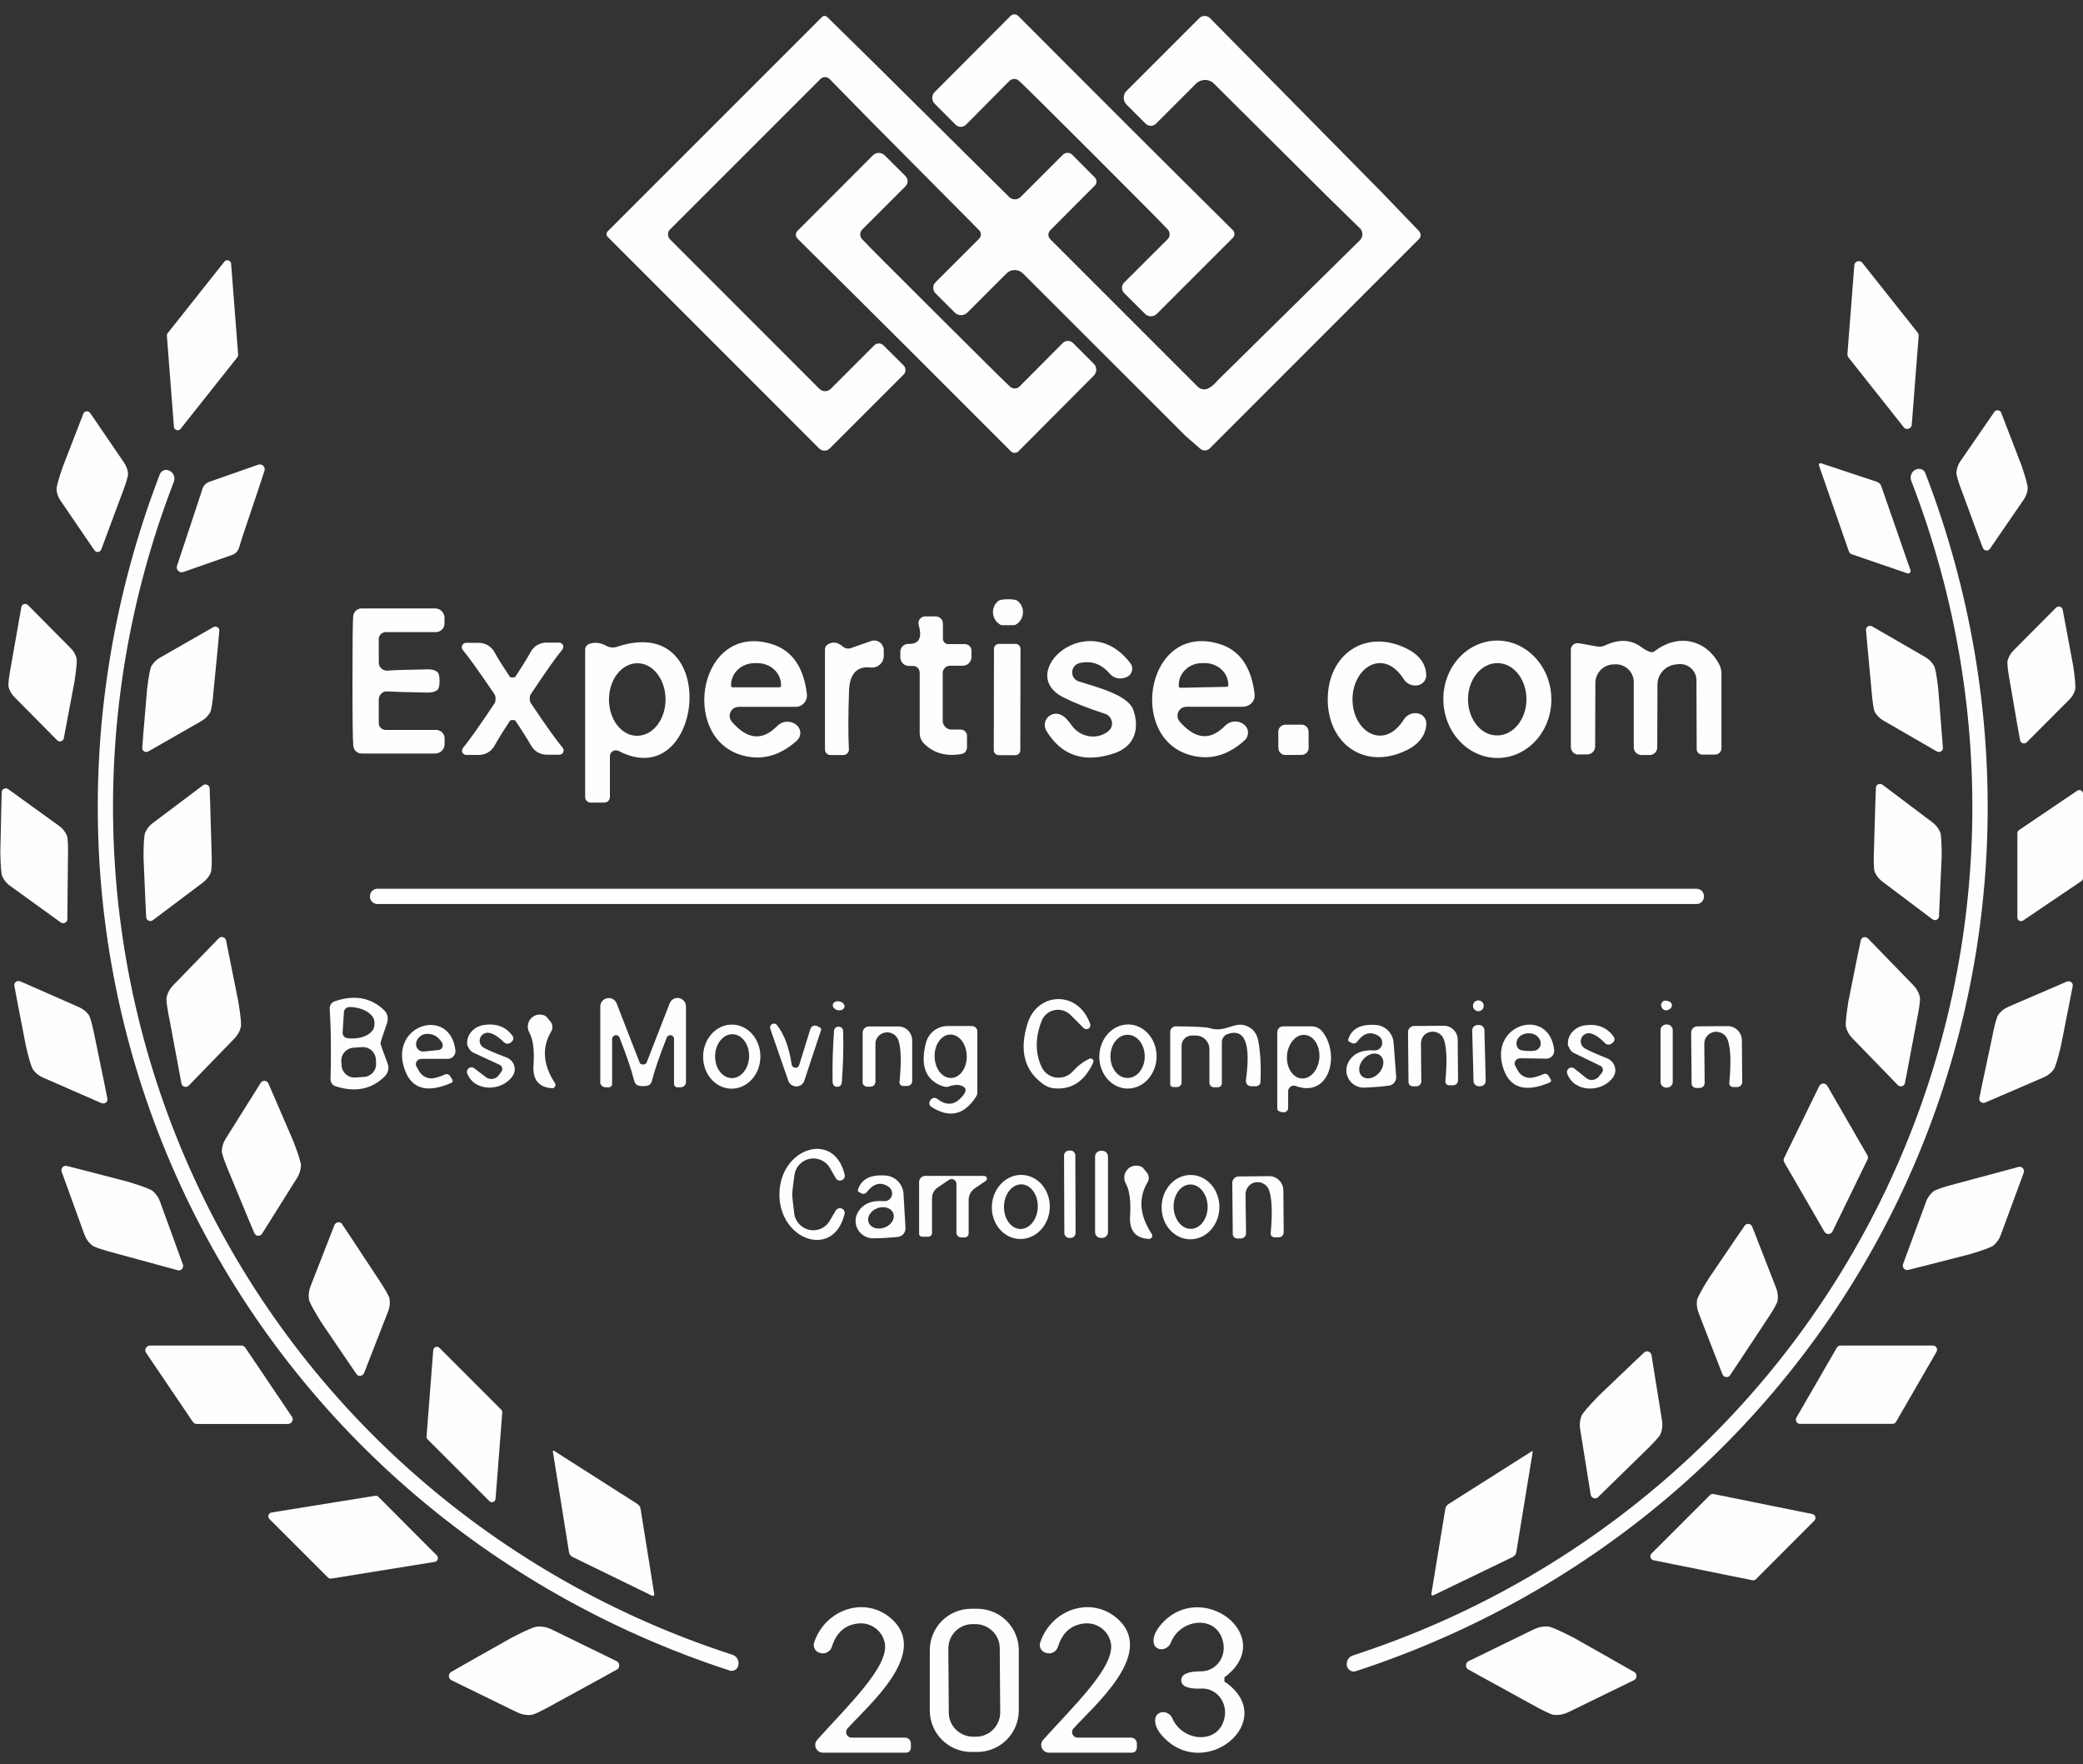 <svg width="111" height="94" viewBox="0 0 111 94" fill="none" xmlns="http://www.w3.org/2000/svg">
<rect x="0" y="0" width="111" height="94" fill="#333333" stroke="none"/>
<path d="M50.917 6.641C51.074 6.797 51.324 6.797 51.48 6.641L53.788 4.314C53.926 4.176 54.151 4.17 54.295 4.302C54.508 4.489 55.84 5.803 58.286 8.249C60.732 10.695 62.052 12.027 62.239 12.24C62.364 12.384 62.358 12.602 62.227 12.74L59.906 15.055C59.75 15.211 59.75 15.461 59.906 15.618L61.02 16.725C61.195 16.9 61.476 16.894 61.645 16.725L65.699 12.671C65.811 12.559 65.805 12.377 65.699 12.265C63.415 10 61.501 8.099 59.969 6.566C58.436 5.033 56.528 3.126 54.258 0.849C54.145 0.736 53.964 0.736 53.851 0.849L49.804 4.908C49.635 5.084 49.635 5.365 49.816 5.534L50.923 6.647L50.917 6.641Z" fill="#FEFEFE"/>
<path d="M43.654 23.9C43.811 24.05 44.061 24.05 44.211 23.9L48.152 19.959C48.29 19.827 48.283 19.602 48.152 19.471L47.076 18.401C46.945 18.264 46.719 18.27 46.588 18.401L44.267 20.722C44.099 20.884 43.836 20.884 43.667 20.722L35.704 12.752C35.56 12.609 35.56 12.371 35.704 12.227L43.723 4.208C43.855 4.076 44.074 4.076 44.205 4.208L46.332 6.378L52.181 12.271C52.299 12.39 52.299 12.59 52.181 12.715L49.847 15.048C49.691 15.205 49.691 15.467 49.847 15.624L50.879 16.656C51.067 16.843 51.367 16.837 51.549 16.656L53.632 14.573C53.876 14.329 54.27 14.329 54.514 14.573L63.178 23.23L63.959 23.912C64.109 24.037 64.328 24.031 64.466 23.893L75.613 12.74C75.732 12.627 75.732 12.44 75.619 12.315L73.58 10.194L64.479 0.967C64.322 0.811 64.066 0.811 63.909 0.967L60.031 4.846C59.831 5.046 59.831 5.371 60.031 5.571L61.051 6.591C61.201 6.741 61.451 6.741 61.601 6.591L63.734 4.458C64.003 4.195 64.428 4.189 64.691 4.458L70.678 10.413L72.454 12.152C72.454 12.152 72.46 12.152 72.467 12.158C72.642 12.34 72.642 12.627 72.467 12.803L64.898 20.259C64.729 20.459 64.566 20.603 64.41 20.684C64.216 20.791 63.978 20.759 63.822 20.603L55.965 12.746C55.834 12.615 55.834 12.402 55.965 12.271L58.342 9.888C58.461 9.769 58.461 9.575 58.342 9.456L57.135 8.242C56.997 8.111 56.778 8.111 56.641 8.242L54.382 10.501C54.214 10.663 53.951 10.663 53.782 10.501L46.651 3.432L44.074 0.899C43.998 0.83 43.886 0.83 43.811 0.899L32.376 12.333C32.301 12.415 32.301 12.54 32.376 12.615L43.654 23.9Z" fill="#FEFEFE"/>
<path d="M48.246 9.931C48.402 9.775 48.402 9.531 48.246 9.375L47.139 8.274C46.964 8.105 46.688 8.105 46.513 8.28L42.491 12.309C42.379 12.421 42.385 12.602 42.497 12.715C44.768 14.961 46.663 16.85 48.19 18.37C49.716 19.89 51.605 21.785 53.863 24.044C53.976 24.156 54.157 24.162 54.27 24.05L58.286 20.015C58.286 20.015 58.286 20.015 58.292 20.009C58.461 19.834 58.461 19.552 58.286 19.383L57.185 18.282C57.029 18.126 56.785 18.126 56.628 18.282L54.333 20.591C54.195 20.728 53.976 20.735 53.832 20.609C53.619 20.422 52.3 19.114 49.866 16.687C47.433 14.266 46.119 12.947 45.931 12.734C45.806 12.59 45.813 12.371 45.944 12.233L48.246 9.931Z" fill="#FEFEFE"/>
<path d="M9.343 22.88C9.431 22.949 9.556 22.936 9.625 22.849L12.646 19.039C12.678 19.002 12.696 18.945 12.69 18.895L12.315 14.047C12.315 13.991 12.284 13.941 12.24 13.91C12.152 13.841 12.027 13.854 11.958 13.941L8.937 17.751C8.906 17.788 8.887 17.845 8.893 17.895L9.268 22.742C9.268 22.799 9.3 22.849 9.343 22.88Z" fill="#FEFEFE"/>
<path d="M101.454 22.774C101.492 22.824 101.554 22.855 101.617 22.855C101.748 22.868 101.861 22.767 101.874 22.642L102.243 17.895C102.243 17.832 102.23 17.776 102.193 17.726L99.234 13.997C99.196 13.947 99.134 13.916 99.071 13.916C98.94 13.904 98.827 14.004 98.815 14.129L98.446 18.87C98.446 18.933 98.458 18.989 98.496 19.039L101.454 22.774Z" fill="#FEFEFE"/>
<path d="M105.683 29.235C105.683 29.235 105.72 29.279 105.745 29.298C105.845 29.367 105.977 29.336 106.039 29.242L107.841 26.621C107.96 26.452 108.035 26.252 108.054 26.039C108.066 25.908 107.96 25.501 107.735 24.832C107.009 22.942 106.64 21.985 106.627 21.96C106.609 21.935 106.59 21.917 106.565 21.898C106.465 21.829 106.333 21.86 106.271 21.954L104.463 24.581C104.344 24.75 104.275 24.951 104.257 25.163C104.238 25.295 104.357 25.695 104.613 26.352C105.307 28.253 105.664 29.217 105.683 29.235Z" fill="#FEFEFE"/>
<path d="M5.027 29.317C5.027 29.317 5.065 29.361 5.09 29.38C5.19 29.442 5.321 29.411 5.384 29.311C5.396 29.286 5.753 28.322 6.46 26.421C6.716 25.764 6.835 25.363 6.823 25.232C6.804 25.019 6.729 24.819 6.61 24.65L4.808 22.011C4.808 22.011 4.771 21.967 4.746 21.948C4.646 21.886 4.514 21.917 4.452 22.017C4.439 22.042 4.07 22.999 3.338 24.894C3.107 25.564 3.001 25.964 3.013 26.095C3.032 26.308 3.107 26.508 3.226 26.677L5.027 29.317Z" fill="#FEFEFE"/>
<path d="M10.764 26.127C10.751 26.171 10.639 26.515 10.426 27.153C9.838 28.917 9.506 29.918 9.431 30.155C9.413 30.212 9.419 30.268 9.431 30.318C9.481 30.455 9.631 30.524 9.769 30.48L12.359 29.573C12.565 29.505 12.715 29.329 12.759 29.117C12.765 29.073 12.878 28.729 13.091 28.091C13.685 26.327 14.017 25.326 14.091 25.095C14.11 25.038 14.11 24.976 14.091 24.919C14.041 24.782 13.891 24.713 13.754 24.763L11.164 25.67C10.958 25.739 10.807 25.914 10.764 26.127Z" fill="#FEFEFE"/>
<path d="M98.683 29.536L101.636 30.549C101.636 30.549 101.698 30.562 101.73 30.549C101.799 30.524 101.83 30.449 101.805 30.38L100.247 25.895C100.21 25.795 100.128 25.714 100.022 25.676L97.032 24.682C97.032 24.682 97.001 24.682 96.988 24.682C96.938 24.694 96.913 24.738 96.926 24.788L98.521 29.373C98.546 29.448 98.608 29.511 98.683 29.536Z" fill="#FEFEFE"/>
<path d="M39.032 88.174C26.546 84.133 16.268 75.225 10.62 63.365C4.977 51.511 4.533 37.924 9.262 25.676C9.35 25.451 9.256 25.201 9.043 25.088H9.025C9.025 25.088 9 25.07 8.987 25.063C8.799 24.988 8.593 25.082 8.518 25.27C3.714 37.768 4.12 51.624 9.882 63.722C15.643 75.813 26.139 84.865 38.875 89.012C38.888 89.012 38.907 89.018 38.919 89.025C39.113 89.062 39.307 88.937 39.345 88.737V88.718C39.395 88.481 39.263 88.249 39.032 88.174Z" fill="#FEFEFE"/>
<path d="M101.26 63.709C107.015 51.599 107.416 37.724 102.599 25.213C102.599 25.201 102.587 25.182 102.58 25.169C102.487 24.994 102.261 24.932 102.086 25.026H102.067C101.855 25.145 101.761 25.395 101.848 25.62C106.59 37.88 106.158 51.48 100.516 63.359C94.868 75.231 84.59 84.152 72.091 88.211C71.86 88.287 71.729 88.518 71.772 88.756V88.774C71.772 88.774 71.785 88.806 71.791 88.818C71.854 89.006 72.06 89.112 72.248 89.05C84.996 84.89 95.499 75.82 101.26 63.709Z" fill="#FEFEFE"/>
<path d="M54.201 32.001C54.138 31.957 53.976 31.932 53.713 31.932C53.45 31.932 53.288 31.963 53.219 32.007C53.125 32.075 53.05 32.163 53 32.263C52.806 32.639 52.95 33.095 53.319 33.295C53.35 33.314 53.482 33.32 53.719 33.314C53.963 33.314 54.095 33.308 54.12 33.289C54.22 33.233 54.307 33.158 54.37 33.064C54.614 32.72 54.539 32.244 54.201 32.001Z" fill="#FEFEFE"/>
<path d="M0.78 37.155L3.038 39.438C3.038 39.438 3.088 39.482 3.126 39.495C3.238 39.532 3.357 39.476 3.395 39.363C3.401 39.338 3.595 38.325 3.97 36.317C4.076 35.61 4.114 35.197 4.076 35.066C4.02 34.859 3.908 34.672 3.757 34.528L1.499 32.251C1.499 32.251 1.449 32.207 1.418 32.194C1.305 32.151 1.186 32.207 1.143 32.319C1.136 32.345 0.955 33.364 0.605 35.372C0.473 36.073 0.423 36.486 0.461 36.617C0.517 36.823 0.63 37.011 0.78 37.155Z" fill="#FEFEFE"/>
<path d="M106.984 35.191C106.947 35.322 106.99 35.735 107.122 36.429C107.466 38.437 107.641 39.451 107.653 39.476C107.666 39.501 107.678 39.526 107.703 39.551C107.791 39.632 107.922 39.632 108.004 39.551L110.262 37.286C110.412 37.142 110.525 36.955 110.581 36.748C110.618 36.617 110.581 36.204 110.481 35.504C110.112 33.502 109.918 32.489 109.912 32.464C109.899 32.432 109.88 32.401 109.855 32.376C109.768 32.295 109.636 32.301 109.555 32.388L107.297 34.659C107.147 34.809 107.04 34.991 106.984 35.197V35.191Z" fill="#FEFEFE"/>
<path d="M19.271 40.151H23.193C23.468 40.151 23.693 39.926 23.693 39.651V39.344C23.693 39.094 23.487 38.894 23.237 38.894H20.553C20.347 38.894 20.184 38.731 20.184 38.525V37.274C20.184 37.274 20.184 37.255 20.184 37.242C20.203 37.005 20.409 36.823 20.647 36.842C20.916 36.861 21.635 36.886 22.805 36.905C22.999 36.905 23.162 36.867 23.287 36.78C23.381 36.717 23.424 36.554 23.424 36.285C23.424 36.016 23.381 35.854 23.287 35.791C23.162 35.704 22.999 35.66 22.805 35.666C21.635 35.685 20.916 35.71 20.647 35.735C20.635 35.735 20.628 35.735 20.616 35.735C20.378 35.735 20.184 35.541 20.184 35.303V34.052C20.184 33.852 20.347 33.689 20.547 33.683H23.23C23.481 33.677 23.687 33.477 23.687 33.227V32.92C23.687 32.645 23.462 32.42 23.187 32.42H19.265C19.033 32.42 18.846 32.601 18.82 32.832C18.796 33.114 18.783 34.265 18.783 36.285C18.783 38.306 18.796 39.463 18.827 39.745C18.852 39.976 19.039 40.151 19.271 40.151Z" fill="#FEFEFE"/>
<path d="M47.977 34.734V35.028C47.977 35.278 48.183 35.485 48.434 35.485H48.659C48.853 35.485 49.009 35.641 49.009 35.835V39.057C49.009 39.269 49.09 39.469 49.24 39.62C49.753 40.139 50.423 40.32 51.242 40.176C51.411 40.145 51.53 40.001 51.53 39.832V39.213C51.53 39.025 51.38 38.875 51.192 38.875H50.704C50.448 38.875 50.235 38.663 50.235 38.406V35.866C50.235 35.647 50.41 35.472 50.629 35.472H51.305C51.561 35.472 51.768 35.266 51.768 35.009V34.665C51.768 34.478 51.611 34.321 51.417 34.321H50.523C50.373 34.321 50.248 34.196 50.248 34.04V33.227C50.248 33.014 50.072 32.845 49.86 32.845H49.316C49.278 32.845 49.24 32.845 49.203 32.858C49.009 32.914 48.896 33.12 48.959 33.32C49.153 33.996 48.971 34.328 48.415 34.309C48.415 34.309 48.408 34.309 48.402 34.309C48.164 34.309 47.977 34.496 47.977 34.734Z" fill="#FEFEFE"/>
<path d="M7.905 40.039L10.738 38.418C10.926 38.312 11.076 38.162 11.189 37.974C11.264 37.862 11.333 37.443 11.389 36.723C11.595 34.659 11.695 33.614 11.689 33.583C11.689 33.552 11.677 33.527 11.664 33.502C11.602 33.395 11.47 33.358 11.364 33.42L8.53 35.041C8.343 35.147 8.186 35.297 8.074 35.485C8.005 35.597 7.923 36.016 7.836 36.736C7.661 38.8 7.573 39.845 7.579 39.876C7.579 39.907 7.592 39.932 7.604 39.957C7.667 40.064 7.798 40.101 7.905 40.039Z" fill="#FEFEFE"/>
<path d="M103.287 36.717C103.206 35.998 103.125 35.578 103.056 35.466C102.943 35.278 102.787 35.122 102.599 35.015L99.765 33.377C99.765 33.377 99.703 33.352 99.671 33.345C99.553 33.333 99.446 33.427 99.434 33.545C99.434 33.57 99.528 34.621 99.722 36.692C99.778 37.417 99.847 37.837 99.915 37.956C100.028 38.143 100.184 38.293 100.372 38.4L103.206 40.038C103.206 40.038 103.268 40.063 103.3 40.07C103.419 40.082 103.525 39.989 103.537 39.87C103.537 39.845 103.456 38.794 103.287 36.717Z" fill="#FEFEFE"/>
<path d="M31.475 42.766H32.201C32.37 42.766 32.501 42.635 32.501 42.466V40.295C32.501 40.245 32.514 40.195 32.532 40.157C32.614 40.001 32.801 39.939 32.964 40.014C37.499 42.384 38.513 32.57 32.883 34.465C32.689 34.528 32.476 34.509 32.301 34.409C31.994 34.24 31.7 34.209 31.406 34.309C31.275 34.352 31.181 34.478 31.181 34.621V42.472C31.181 42.635 31.312 42.766 31.475 42.766ZM33.971 35.341C34.803 35.341 35.472 36.217 35.466 37.286C35.46 38.356 34.778 39.213 33.946 39.207C33.114 39.207 32.445 38.331 32.451 37.261C32.457 36.192 33.139 35.335 33.971 35.341Z" fill="#FEFEFE"/>
<path d="M39.357 37.662H42.397C42.397 37.662 42.447 37.662 42.472 37.662C42.804 37.618 43.041 37.318 42.998 36.992C42.829 35.541 42.203 34.653 41.133 34.321C37.286 33.126 36.204 39.163 39.438 40.214C40.52 40.558 41.528 40.308 42.472 39.457C42.504 39.426 42.529 39.394 42.553 39.363C42.722 39.113 42.66 38.775 42.41 38.606L42.385 38.587C42.084 38.381 41.678 38.419 41.421 38.681C40.627 39.494 39.82 39.419 38.994 38.45C38.919 38.362 38.882 38.256 38.882 38.143C38.882 37.88 39.094 37.668 39.357 37.668V37.662ZM38.957 36.536V36.498C38.957 35.854 39.52 35.335 40.214 35.335H40.364C41.059 35.335 41.621 35.854 41.621 36.498V36.536C41.621 36.586 41.584 36.623 41.534 36.623H39.044C38.994 36.623 38.957 36.586 38.957 36.536Z" fill="#FEFEFE"/>
<path d="M46.401 35.572C46.401 35.572 46.444 35.572 46.469 35.572C46.813 35.572 47.095 35.297 47.095 34.947V34.647C47.095 34.59 47.089 34.528 47.064 34.471C46.97 34.202 46.676 34.065 46.413 34.159L45.343 34.534C45.2 34.584 45.043 34.559 44.924 34.459C44.643 34.215 44.374 34.177 44.117 34.334C44.017 34.39 43.961 34.496 43.961 34.615V39.939C43.961 40.101 44.092 40.233 44.255 40.233H44.937C44.937 40.233 44.949 40.233 44.956 40.233C45.118 40.22 45.249 40.082 45.237 39.92C45.193 39.107 45.2 38.068 45.243 36.811C45.275 35.904 45.662 35.485 46.401 35.566V35.572Z" fill="#FEFEFE"/>
<path d="M57.523 35.334C58.148 35.184 58.686 35.372 59.13 35.891C59.343 36.141 59.693 36.223 60 36.091L60.043 36.073C60.081 36.06 60.112 36.041 60.144 36.016C60.356 35.854 60.4 35.553 60.237 35.341C57.973 32.338 54.094 35.847 56.647 37.149C57.228 37.443 57.979 37.743 58.892 38.037C58.986 38.068 59.068 38.124 59.13 38.2C59.324 38.425 59.299 38.762 59.074 38.95C58.48 39.45 57.554 39.3 57.097 38.637C56.903 38.356 56.722 38.174 56.54 38.093C56.353 37.999 56.134 38.012 55.952 38.124C55.671 38.3 55.59 38.669 55.765 38.95C56.572 40.27 57.773 40.67 59.362 40.145C60.475 39.776 60.738 38.825 60.394 37.83C60.118 37.036 58.486 36.623 57.485 36.31C57.316 36.254 57.185 36.116 57.147 35.941C57.085 35.666 57.254 35.397 57.523 35.334Z" fill="#FEFEFE"/>
<path d="M63.221 37.661H66.255C66.255 37.661 66.305 37.655 66.33 37.649C66.662 37.605 66.899 37.305 66.856 36.98C66.68 35.528 66.055 34.64 64.985 34.315C61.144 33.133 60.075 39.163 63.309 40.201C64.391 40.545 65.398 40.295 66.336 39.438C66.361 39.413 66.393 39.382 66.411 39.35C66.58 39.1 66.518 38.763 66.274 38.594L66.249 38.575C65.948 38.368 65.542 38.406 65.285 38.669C64.497 39.482 63.69 39.407 62.858 38.443C62.783 38.356 62.746 38.249 62.746 38.137C62.746 37.874 62.958 37.661 63.221 37.661ZM62.815 36.561V36.517C62.802 35.879 63.346 35.347 64.028 35.334H64.191C64.873 35.322 65.442 35.829 65.454 36.467V36.511C65.454 36.561 65.417 36.598 65.367 36.598L62.902 36.648C62.852 36.648 62.815 36.611 62.815 36.561Z" fill="#FEFEFE"/>
<path d="M74.8 36.185C74.925 36.386 75.15 36.517 75.382 36.529C75.739 36.548 76.02 36.292 76.001 35.948C75.97 35.328 75.595 34.853 74.882 34.521C72.711 33.508 70.753 34.89 70.753 37.274C70.759 39.651 72.723 41.027 74.888 40.007C75.601 39.676 75.976 39.194 76.007 38.575C76.014 38.356 75.901 38.162 75.701 38.062C75.394 37.912 74.994 38.037 74.806 38.343C73.737 40.032 72.073 38.981 72.073 37.267C72.073 35.56 73.731 34.496 74.8 36.185Z" fill="#FEFEFE"/>
<path d="M79.835 40.389C81.424 40.364 82.694 38.95 82.669 37.224C82.644 35.497 81.337 34.115 79.748 34.133C78.159 34.158 76.889 35.572 76.914 37.299C76.939 39.025 78.247 40.408 79.835 40.389ZM79.798 35.334C80.661 35.334 81.349 36.21 81.343 37.274C81.337 38.337 80.63 39.194 79.773 39.188C78.91 39.188 78.222 38.312 78.228 37.249C78.234 36.185 78.941 35.328 79.798 35.334Z" fill="#FEFEFE"/>
<path d="M84.108 40.201H84.571C84.809 40.201 85.003 40.014 85.003 39.776L85.015 36.392C85.015 35.854 85.441 35.416 85.978 35.403H86.053C86.053 35.403 86.091 35.397 86.11 35.397C86.635 35.397 87.061 35.822 87.061 36.342V39.82C87.061 39.82 87.061 39.82 87.061 39.826C87.061 40.051 87.255 40.239 87.486 40.233H87.905C88.13 40.233 88.312 40.051 88.312 39.826L88.324 36.479C88.324 35.916 88.762 35.447 89.325 35.403L89.419 35.391C89.457 35.391 89.494 35.385 89.531 35.385C90.013 35.385 90.401 35.773 90.401 36.254L90.414 39.92C90.414 40.076 90.545 40.208 90.701 40.208H91.396C91.583 40.208 91.733 40.057 91.733 39.876V35.885C91.733 35.71 91.69 35.535 91.602 35.378C90.864 34.027 89.381 33.758 88.149 34.715C88.03 34.809 87.799 34.722 87.442 34.465C86.898 34.071 86.266 34.046 85.534 34.39C85.403 34.453 85.247 34.478 85.097 34.446L84.121 34.271C84.121 34.271 84.083 34.271 84.058 34.271C83.864 34.271 83.708 34.428 83.708 34.628V39.801C83.708 40.026 83.889 40.208 84.108 40.208V40.201Z" fill="#FEFEFE"/>
<path d="M26.352 36.992C26.389 37.048 26.408 37.13 26.408 37.236C26.408 37.343 26.389 37.424 26.352 37.48C25.52 38.725 24.957 39.519 24.669 39.857C24.638 39.901 24.619 39.951 24.619 40.001C24.619 40.126 24.719 40.226 24.844 40.226H25.526C25.87 40.226 26.183 40.039 26.352 39.738C26.527 39.419 26.802 38.969 27.184 38.394C27.196 38.375 27.24 38.368 27.322 38.368C27.403 38.368 27.453 38.375 27.459 38.394C27.841 38.963 28.122 39.413 28.304 39.732C28.473 40.032 28.785 40.214 29.129 40.214H29.811C29.867 40.214 29.918 40.195 29.955 40.164C30.049 40.082 30.061 39.945 29.986 39.845C29.692 39.507 29.129 38.719 28.291 37.474C28.247 37.418 28.229 37.336 28.229 37.23C28.229 37.124 28.247 37.048 28.285 36.992C29.117 35.741 29.68 34.947 29.968 34.609C29.999 34.565 30.017 34.515 30.017 34.465C30.017 34.34 29.918 34.24 29.792 34.24H29.11C28.767 34.24 28.454 34.428 28.285 34.728C28.11 35.047 27.834 35.497 27.453 36.073C27.447 36.092 27.396 36.098 27.315 36.098C27.234 36.098 27.19 36.092 27.178 36.073C26.796 35.504 26.515 35.053 26.339 34.734C26.171 34.434 25.852 34.252 25.507 34.252H24.826C24.776 34.259 24.726 34.277 24.688 34.309C24.594 34.39 24.582 34.528 24.657 34.628C24.944 34.965 25.507 35.754 26.352 36.992Z" fill="#FEFEFE"/>
<path d="M52.967 34.571L52.958 39.976C52.957 40.121 53.075 40.239 53.22 40.239L54.108 40.241C54.253 40.241 54.371 40.124 54.371 39.978L54.381 34.574C54.381 34.429 54.264 34.311 54.118 34.311L53.23 34.309C53.085 34.309 52.967 34.426 52.967 34.571Z" fill="#FEFEFE"/>
<path d="M69.355 38.612L68.492 38.616C68.284 38.617 68.117 38.786 68.118 38.993L68.123 39.857C68.124 40.064 68.293 40.231 68.5 40.23L69.363 40.225C69.57 40.224 69.738 40.055 69.737 39.848L69.732 38.985C69.731 38.778 69.562 38.611 69.355 38.612Z" fill="#FEFEFE"/>
<path d="M3.319 49.19C3.438 49.215 3.563 49.14 3.588 49.015C3.588 48.99 3.601 47.92 3.62 45.8C3.638 45.062 3.62 44.63 3.557 44.505C3.463 44.305 3.326 44.13 3.144 44.005L0.442 42.053C0.442 42.053 0.392 42.022 0.361 42.015C0.242 41.984 0.117 42.059 0.092 42.184C0.092 42.216 0.06 43.285 0.017 45.406C0.029 46.144 0.067 46.576 0.123 46.701C0.217 46.901 0.354 47.076 0.536 47.201L3.238 49.153C3.238 49.153 3.294 49.184 3.319 49.19Z" fill="#FEFEFE"/>
<path d="M7.83 48.984C7.905 49.084 8.043 49.109 8.143 49.034L10.82 47.02C10.995 46.888 11.139 46.713 11.226 46.513C11.283 46.382 11.302 45.95 11.27 45.206C11.208 43.079 11.177 42.003 11.17 41.978C11.164 41.947 11.152 41.915 11.126 41.89C11.051 41.79 10.908 41.771 10.814 41.846L8.136 43.861C7.961 43.992 7.824 44.167 7.736 44.374C7.68 44.499 7.648 44.93 7.648 45.675C7.736 47.801 7.786 48.877 7.792 48.909C7.799 48.934 7.811 48.959 7.83 48.984Z" fill="#FEFEFE"/>
<path d="M103.056 49.021C103.174 49.053 103.3 48.978 103.325 48.852C103.325 48.821 103.375 47.752 103.469 45.631C103.469 44.893 103.443 44.461 103.387 44.336C103.3 44.13 103.156 43.955 102.981 43.823L100.316 41.815C100.316 41.815 100.266 41.784 100.241 41.778C100.122 41.746 99.997 41.815 99.966 41.94C99.959 41.972 99.922 43.041 99.865 45.162C99.834 45.9 99.847 46.332 99.903 46.463C99.99 46.663 100.128 46.838 100.303 46.97L102.968 48.978C102.968 48.978 103.024 49.009 103.056 49.021Z" fill="#FEFEFE"/>
<path d="M110.969 42.184C110.912 42.097 110.787 42.072 110.7 42.128L107.591 44.23C107.541 44.267 107.503 44.324 107.503 44.386V48.896C107.503 48.934 107.516 48.965 107.534 48.996C107.591 49.084 107.716 49.109 107.803 49.053L110.912 46.951C110.962 46.913 111 46.857 111 46.794V42.284C111 42.247 110.987 42.215 110.969 42.184Z" fill="#FEFEFE"/>
<path d="M90.407 47.357H20.109C19.892 47.357 19.715 47.534 19.715 47.752V47.776C19.715 47.994 19.892 48.171 20.109 48.171H90.407C90.625 48.171 90.801 47.994 90.801 47.776V47.752C90.801 47.534 90.625 47.357 90.407 47.357Z" fill="#FEFEFE"/>
<path d="M9.675 57.766C9.688 57.804 9.707 57.829 9.738 57.854C9.832 57.941 9.982 57.935 10.063 57.841L12.496 55.333C12.653 55.17 12.772 54.97 12.828 54.745C12.872 54.601 12.828 54.151 12.703 53.388C12.271 51.211 12.046 50.11 12.04 50.078C12.027 50.041 12.009 50.016 11.977 49.991C11.883 49.903 11.733 49.91 11.652 50.003L9.219 52.512C9.056 52.675 8.943 52.881 8.887 53.106C8.843 53.244 8.9 53.694 9.056 54.451C9.463 56.634 9.669 57.741 9.675 57.766Z" fill="#FEFEFE"/>
<path d="M99.546 50.01C99.546 50.01 99.496 49.966 99.465 49.953C99.346 49.903 99.209 49.953 99.165 50.078C99.152 50.11 98.927 51.205 98.495 53.375C98.376 54.132 98.333 54.582 98.37 54.726C98.427 54.951 98.539 55.152 98.702 55.314L101.123 57.81C101.123 57.81 101.173 57.854 101.204 57.867C101.323 57.916 101.46 57.867 101.504 57.741C101.517 57.71 101.723 56.609 102.13 54.438C102.286 53.682 102.342 53.237 102.299 53.094C102.242 52.868 102.13 52.668 101.967 52.506L99.546 50.01Z" fill="#FEFEFE"/>
<path d="M5.503 58.798C5.628 58.798 5.734 58.699 5.728 58.573C5.728 58.542 5.509 57.472 5.071 55.352C4.927 54.607 4.808 54.182 4.721 54.069C4.583 53.888 4.408 53.75 4.201 53.663L1.086 52.293C1.055 52.28 1.017 52.274 0.98 52.274C0.855 52.274 0.755 52.38 0.761 52.506C0.761 52.531 0.967 53.607 1.38 55.733C1.549 56.465 1.681 56.891 1.768 57.003C1.899 57.185 2.081 57.328 2.287 57.416L5.403 58.78C5.403 58.78 5.465 58.798 5.503 58.798Z" fill="#FEFEFE"/>
<path d="M110.137 52.305L107.015 53.65C106.809 53.738 106.634 53.876 106.496 54.057C106.409 54.163 106.29 54.589 106.146 55.333C105.695 57.441 105.47 58.511 105.47 58.542C105.47 58.573 105.476 58.605 105.489 58.636C105.539 58.748 105.677 58.798 105.789 58.748L108.911 57.404C109.117 57.316 109.292 57.178 109.43 56.997C109.517 56.884 109.649 56.465 109.824 55.733C110.243 53.613 110.456 52.543 110.456 52.512C110.456 52.481 110.45 52.449 110.437 52.418C110.387 52.305 110.249 52.255 110.137 52.305Z" fill="#FEFEFE"/>
<path d="M17.613 57.491C17.607 57.672 17.72 57.835 17.889 57.885C18.946 58.217 19.815 58.042 20.51 57.347C20.691 57.166 20.747 56.903 20.654 56.665C20.403 56.002 20.278 55.646 20.278 55.59C20.278 55.533 20.397 55.17 20.628 54.501C20.71 54.263 20.647 54.001 20.466 53.825C19.759 53.15 18.877 52.993 17.832 53.356C17.663 53.413 17.557 53.575 17.57 53.757C17.601 54.238 17.626 54.858 17.632 55.621C17.638 56.39 17.632 57.009 17.613 57.491ZM18.326 53.932C18.339 53.775 18.47 53.657 18.627 53.663H18.752C19.44 53.713 19.978 54.088 19.953 54.507V54.645H19.947C19.922 55.064 19.34 55.37 18.652 55.333L18.527 55.321C18.37 55.308 18.251 55.177 18.258 55.02L18.326 53.932ZM18.833 55.827L19.296 55.796C19.678 55.771 20.003 56.059 20.028 56.44L20.041 56.653C20.066 57.035 19.778 57.36 19.396 57.385L18.933 57.416C18.552 57.441 18.226 57.153 18.201 56.772L18.189 56.559C18.164 56.178 18.452 55.852 18.833 55.827Z" fill="#FEFEFE"/>
<path d="M36.086 57.935H36.273C36.429 57.935 36.555 57.81 36.555 57.654V53.644C36.561 53.444 36.436 53.269 36.254 53.2C36.017 53.118 35.76 53.244 35.679 53.481L34.447 56.647C34.447 56.647 34.39 56.697 34.334 56.715C34.322 56.715 34.303 56.722 34.271 56.722C34.24 56.722 34.221 56.722 34.209 56.715C34.153 56.697 34.109 56.672 34.096 56.647L32.864 53.481C32.801 53.294 32.62 53.175 32.426 53.181C32.176 53.187 31.982 53.4 31.988 53.644V57.647C31.988 57.647 31.982 57.647 31.982 57.654C31.982 57.81 32.107 57.935 32.263 57.935H32.451C32.545 57.935 32.62 57.854 32.62 57.76V55.358C32.626 55.277 32.676 55.202 32.758 55.17C32.864 55.133 32.977 55.183 33.014 55.289C33.408 56.296 33.665 57.053 33.783 57.547C33.852 57.829 34.002 57.873 34.271 57.873C34.54 57.873 34.691 57.829 34.753 57.547C34.872 57.053 35.135 56.296 35.529 55.289C35.56 55.214 35.635 55.158 35.716 55.158C35.829 55.158 35.917 55.245 35.917 55.358V57.76C35.917 57.854 35.992 57.935 36.086 57.935Z" fill="#FEFEFE"/>
<path d="M58.254 56.615C58.273 56.572 58.273 56.528 58.254 56.484C58.217 56.409 58.129 56.378 58.054 56.415C57.723 56.572 57.435 56.791 57.197 57.059C57.097 57.172 56.978 57.266 56.847 57.328C56.334 57.566 55.733 57.353 55.502 56.847C55.158 56.102 55.164 55.283 55.508 54.395C55.552 54.276 55.627 54.169 55.715 54.082C56.078 53.713 56.678 53.713 57.047 54.082L57.742 54.776C57.798 54.833 57.892 54.858 57.967 54.826C58.079 54.789 58.129 54.67 58.092 54.563C57.472 52.762 55.289 52.837 54.758 54.532C54.301 55.977 54.589 57.066 55.615 57.785C55.777 57.898 55.971 57.973 56.178 57.992C57.11 58.073 57.798 57.616 58.254 56.622V56.615Z" fill="#FEFEFE"/>
<path d="M78.778 53.882C78.937 53.882 79.066 53.753 79.066 53.594C79.066 53.435 78.937 53.306 78.778 53.306C78.62 53.306 78.491 53.435 78.491 53.594C78.491 53.753 78.62 53.882 78.778 53.882Z" fill="#FEFEFE"/>
<path d="M88.781 53.838C88.85 53.838 88.925 53.807 89.006 53.744C89.043 53.719 89.069 53.682 89.081 53.644C89.125 53.532 89.062 53.406 88.95 53.363C88.793 53.306 88.687 53.3 88.624 53.35C88.562 53.4 88.518 53.475 88.518 53.55C88.518 53.7 88.631 53.825 88.781 53.838Z" fill="#FEFEFE"/>
<path d="M44.999 53.663C45.031 53.538 44.912 53.4 44.743 53.363C44.574 53.325 44.411 53.394 44.38 53.525C44.349 53.651 44.468 53.788 44.636 53.826C44.805 53.863 44.968 53.794 44.999 53.663Z" fill="#FEFEFE"/>
<path d="M29.417 57.985C29.455 57.985 29.492 57.979 29.517 57.96C29.599 57.91 29.624 57.798 29.573 57.716C28.929 56.728 28.867 55.808 29.373 54.964C29.473 54.795 29.455 54.589 29.336 54.438C29.179 54.245 29.092 54.145 29.086 54.145C28.885 54.032 28.648 54.032 28.448 54.145C28.141 54.32 28.035 54.714 28.21 55.026C28.41 55.389 28.485 55.971 28.429 56.766C28.379 57.535 28.71 57.941 29.417 57.985Z" fill="#FEFEFE"/>
<path d="M42.291 57.867C42.528 57.948 42.785 57.823 42.86 57.585L43.748 54.901C43.773 54.839 43.748 54.776 43.686 54.745L43.535 54.67C43.535 54.67 43.511 54.658 43.504 54.658C43.373 54.614 43.229 54.695 43.185 54.827L42.591 56.741C42.572 56.828 42.497 56.891 42.41 56.897C42.297 56.903 42.197 56.822 42.184 56.709C42.053 55.815 41.79 55.114 41.402 54.62C41.346 54.551 41.259 54.526 41.177 54.551C41.071 54.589 41.008 54.701 41.046 54.814L42.009 57.591C42.053 57.723 42.159 57.823 42.291 57.867Z" fill="#FEFEFE"/>
<path d="M78.807 54.616L78.732 54.618C78.573 54.622 78.448 54.755 78.452 54.913L78.522 57.602C78.526 57.761 78.658 57.887 78.817 57.883L78.892 57.88C79.051 57.876 79.177 57.744 79.172 57.585L79.102 54.897C79.098 54.738 78.966 54.612 78.807 54.616Z" fill="#FEFEFE"/>
<path d="M88.831 54.589H88.794C88.624 54.589 88.487 54.726 88.487 54.895V57.648C88.487 57.817 88.624 57.954 88.794 57.954H88.831C89 57.954 89.138 57.817 89.138 57.648V54.895C89.138 54.726 89 54.589 88.831 54.589Z" fill="#FEFEFE"/>
<path d="M22.424 56.422H23.856C23.856 56.422 23.893 56.422 23.906 56.422C24.131 56.396 24.294 56.19 24.269 55.959C23.981 53.606 20.709 54.589 21.567 56.997C21.936 58.029 22.761 58.267 24.056 57.698C24.056 57.698 24.056 57.698 24.062 57.698C24.119 57.666 24.137 57.597 24.113 57.547L23.987 57.341C23.931 57.247 23.812 57.21 23.712 57.253C23.481 57.36 23.274 57.422 23.093 57.454C22.793 57.497 22.492 57.353 22.342 57.091L22.192 56.828C22.167 56.791 22.161 56.747 22.161 56.703C22.161 56.553 22.28 56.434 22.424 56.428V56.422ZM22.18 55.552C22.23 55.289 22.499 55.077 22.78 55.089C23.099 55.089 23.362 55.245 23.556 55.558C23.575 55.59 23.593 55.627 23.593 55.671C23.606 55.815 23.506 55.94 23.368 55.952C22.805 56.015 22.505 56.04 22.467 56.027C22.255 55.965 22.136 55.771 22.18 55.552Z" fill="#FEFEFE"/>
<path d="M27.322 57.328C27.347 57.285 27.372 57.241 27.39 57.197C27.516 56.859 27.34 56.478 26.99 56.346C26.346 56.102 25.939 55.927 25.77 55.821C25.62 55.733 25.539 55.565 25.564 55.396C25.595 55.164 25.814 55.002 26.046 55.033C26.277 55.064 26.546 55.233 26.859 55.539C26.953 55.633 27.096 55.639 27.203 55.558L27.265 55.508C27.365 55.433 27.384 55.295 27.309 55.195C26.965 54.714 26.458 54.52 25.789 54.614C25.226 54.701 24.826 55.177 24.901 55.69C24.901 55.69 24.932 55.752 24.988 55.858C25.045 55.965 25.126 56.046 25.232 56.096L26.627 56.74C26.627 56.74 26.659 56.759 26.677 56.772C26.784 56.853 26.796 57.003 26.715 57.109L26.565 57.31C26.402 57.516 26.108 57.554 25.895 57.397L25.264 56.916C25.201 56.872 25.12 56.859 25.045 56.884C24.92 56.928 24.851 57.066 24.895 57.197C25.301 58.217 26.771 58.154 27.322 57.328Z" fill="#FEFEFE"/>
<path d="M39.019 54.595C38.175 54.583 37.48 55.339 37.468 56.284C37.455 57.228 38.124 57.998 38.969 58.01C39.813 58.023 40.508 57.266 40.52 56.322C40.533 55.377 39.864 54.608 39.019 54.595ZM38.994 57.447C38.494 57.441 38.093 56.91 38.106 56.265C38.118 55.621 38.531 55.102 39.032 55.108C39.532 55.114 39.932 55.646 39.92 56.29C39.907 56.934 39.495 57.454 38.994 57.447Z" fill="#FEFEFE"/>
<path d="M44.443 54.977C44.411 55.421 44.386 55.858 44.374 56.303C44.361 56.747 44.361 57.185 44.368 57.629C44.368 57.81 44.449 57.904 44.605 57.91C44.762 57.91 44.849 57.823 44.862 57.641C44.893 57.203 44.918 56.759 44.931 56.315C44.943 55.871 44.943 55.433 44.931 54.989C44.931 54.808 44.849 54.714 44.693 54.708C44.536 54.708 44.449 54.795 44.436 54.977H44.443Z" fill="#FEFEFE"/>
<path d="M47.871 54.695H46.3C46.119 54.695 45.969 54.845 45.969 55.026V57.666C45.969 57.798 46.075 57.904 46.207 57.904H46.388C46.532 57.904 46.651 57.785 46.651 57.641V55.627C46.651 55.364 46.813 55.133 47.064 55.045C47.389 54.926 47.752 55.095 47.871 55.421C48.021 55.852 48.039 56.597 47.933 57.654C47.933 57.66 47.933 57.672 47.933 57.679C47.933 57.785 48.021 57.866 48.127 57.866H48.346C48.49 57.866 48.609 57.748 48.609 57.604V55.439C48.609 55.026 48.277 54.695 47.871 54.695Z" fill="#FEFEFE"/>
<path d="M49.935 58.548C49.829 58.473 49.685 58.492 49.603 58.592L49.572 58.636C49.572 58.636 49.572 58.642 49.566 58.648C49.491 58.755 49.516 58.905 49.622 58.974C50.592 59.599 51.386 59.418 52.012 58.436C52.056 58.373 52.081 58.292 52.081 58.217V54.964C52.081 54.801 51.949 54.67 51.78 54.67H50.498C49.954 54.67 49.478 55.039 49.341 55.571C49.059 56.666 49.272 57.404 49.985 57.773C50.229 57.898 50.417 57.942 50.542 57.898C50.798 57.81 51.005 57.785 51.161 57.829C51.562 57.935 51.549 58.186 51.13 58.573C50.78 58.899 50.379 58.892 49.935 58.548ZM50.679 57.441C50.204 57.447 49.816 56.941 49.804 56.296C49.791 55.658 50.166 55.133 50.642 55.127C51.117 55.12 51.505 55.627 51.518 56.271C51.53 56.91 51.155 57.435 50.679 57.441Z" fill="#FEFEFE"/>
<path d="M61.633 56.34C61.658 55.396 60.995 54.614 60.156 54.589C59.312 54.564 58.611 55.308 58.58 56.253C58.555 57.197 59.218 57.979 60.056 58.004C60.901 58.029 61.601 57.285 61.633 56.34ZM59.174 56.284C59.174 55.646 59.587 55.133 60.094 55.139C60.6 55.145 61.007 55.658 61.001 56.297C61.001 56.934 60.588 57.447 60.081 57.441C59.575 57.441 59.168 56.922 59.174 56.284Z" fill="#FEFEFE"/>
<path d="M66.393 57.604C66.393 57.76 66.518 57.885 66.668 57.879H66.937C67.062 57.879 67.162 57.779 67.169 57.654C67.206 56.834 67.169 56.096 67.05 55.452C66.987 55.127 66.831 54.889 66.574 54.739C65.83 54.301 65.373 55.07 64.46 54.783C64.291 54.726 63.684 54.695 62.652 54.689C62.489 54.689 62.358 54.82 62.358 54.983V57.773C62.358 57.854 62.427 57.923 62.514 57.923H62.727C62.859 57.923 62.965 57.816 62.965 57.685V55.727C62.965 55.421 63.209 55.177 63.515 55.177H63.716C64.122 55.177 64.448 55.502 64.448 55.909V57.698C64.448 57.829 64.554 57.935 64.685 57.935H64.904C65.017 57.935 65.111 57.842 65.111 57.729V55.533C65.111 55.333 65.236 55.158 65.423 55.095C66.343 54.789 66.662 55.608 66.393 57.56C66.393 57.572 66.393 57.585 66.393 57.604Z" fill="#FEFEFE"/>
<path d="M69.889 54.689H68.382C68.207 54.689 68.063 54.826 68.063 55.002V59.086C68.063 59.117 68.082 59.149 68.106 59.174C68.188 59.243 68.288 59.274 68.419 59.268C68.544 59.268 68.644 59.161 68.644 59.03V58.148C68.644 58.117 68.644 58.079 68.663 58.048C68.72 57.892 68.888 57.81 69.045 57.867C70.884 58.536 71.422 56.121 70.452 54.951C70.315 54.783 70.108 54.689 69.889 54.689ZM70.308 56.371C70.258 57.01 69.833 57.504 69.358 57.466C68.882 57.429 68.538 56.884 68.582 56.24C68.632 55.602 69.057 55.108 69.533 55.145C70.008 55.183 70.352 55.727 70.308 56.371Z" fill="#FEFEFE"/>
<path d="M72.704 57.954C73.174 57.935 73.612 57.904 74.018 57.848C74.249 57.816 74.418 57.604 74.4 57.372L74.262 55.558C74.225 55.052 73.824 54.651 73.317 54.614C72.498 54.557 72.01 54.82 71.841 55.402C71.829 55.44 71.854 55.483 71.891 55.502L72.035 55.577C72.135 55.627 72.254 55.596 72.323 55.508C72.661 55.039 73.036 54.939 73.455 55.196C73.587 55.277 73.662 55.427 73.655 55.577C73.655 55.809 73.461 55.984 73.236 55.971C72.554 55.927 72.085 56.146 71.841 56.628C71.772 56.766 71.741 56.916 71.747 57.072C71.766 57.579 72.198 57.973 72.704 57.954ZM72.667 56.422C72.942 56.121 73.349 56.046 73.574 56.259C73.799 56.472 73.755 56.878 73.48 57.178C73.205 57.479 72.798 57.554 72.573 57.341C72.348 57.128 72.392 56.722 72.667 56.422Z" fill="#FEFEFE"/>
<path d="M76.133 55.008C76.458 54.889 76.821 55.058 76.94 55.383C77.096 55.815 77.121 56.566 77.021 57.623C77.021 57.623 77.021 57.629 77.021 57.635C77.021 57.742 77.109 57.829 77.215 57.829H77.44C77.584 57.829 77.697 57.71 77.697 57.566L77.678 55.396C77.678 54.983 77.34 54.651 76.933 54.658L75.357 54.67C75.176 54.67 75.025 54.827 75.032 55.008L75.057 57.654C75.057 57.785 75.163 57.885 75.294 57.885H75.476C75.62 57.885 75.739 57.767 75.739 57.623L75.72 55.602C75.72 55.333 75.876 55.095 76.133 55.008Z" fill="#FEFEFE"/>
<path d="M80.974 56.39L82.4 56.409C82.4 56.409 82.438 56.409 82.45 56.409C82.676 56.384 82.838 56.184 82.82 55.952C82.563 53.607 79.291 54.545 80.117 56.953C80.467 57.985 81.293 58.229 82.588 57.679C82.588 57.679 82.588 57.679 82.594 57.679C82.651 57.648 82.669 57.579 82.644 57.529L82.519 57.322C82.463 57.228 82.35 57.191 82.25 57.235C82.019 57.335 81.812 57.397 81.631 57.429C81.324 57.466 81.03 57.316 80.886 57.053L80.743 56.791C80.718 56.753 80.711 56.709 80.711 56.666C80.711 56.522 80.83 56.403 80.974 56.397V56.39ZM80.918 55.295C81.074 55.108 81.306 55.033 81.6 55.07C81.775 55.095 81.938 55.202 82.031 55.352C82.175 55.59 82.1 55.858 81.862 55.959C81.731 56.015 81.475 56.021 81.106 55.971C81.037 55.959 80.98 55.934 80.93 55.89C80.774 55.746 80.774 55.483 80.918 55.295Z" fill="#FEFEFE"/>
<path d="M85.197 57.366C85.028 57.572 84.727 57.61 84.527 57.441L83.902 56.941C83.833 56.884 83.733 56.866 83.651 56.903C83.526 56.953 83.47 57.097 83.52 57.222C83.914 58.254 85.397 58.217 85.966 57.391C85.997 57.347 86.016 57.303 86.035 57.26C86.166 56.922 85.991 56.534 85.647 56.396C85.003 56.14 84.596 55.952 84.427 55.846C84.29 55.752 84.215 55.596 84.24 55.427C84.271 55.189 84.49 55.026 84.721 55.058C84.953 55.095 85.222 55.27 85.528 55.583C85.622 55.677 85.772 55.69 85.878 55.608L85.941 55.558C86.041 55.489 86.06 55.346 85.991 55.245C85.647 54.751 85.14 54.545 84.471 54.632C83.902 54.707 83.489 55.183 83.558 55.702C83.558 55.702 83.583 55.765 83.639 55.871C83.689 55.977 83.777 56.065 83.883 56.115L85.278 56.791C85.278 56.791 85.309 56.809 85.322 56.816C85.428 56.897 85.447 57.053 85.359 57.166L85.203 57.36L85.197 57.366Z" fill="#FEFEFE"/>
<path d="M90.451 54.689C90.263 54.689 90.113 54.845 90.119 55.033L90.144 57.735C90.144 57.867 90.257 57.973 90.388 57.973H90.57C90.72 57.973 90.839 57.854 90.839 57.704L90.82 55.64C90.807 55.352 90.989 55.095 91.258 55.008C91.596 54.901 91.958 55.083 92.071 55.421C92.227 55.865 92.252 56.622 92.152 57.704C92.152 57.71 92.152 57.723 92.152 57.729C92.152 57.835 92.246 57.923 92.353 57.923H92.578C92.728 57.923 92.847 57.798 92.84 57.648L92.822 55.433C92.822 55.014 92.478 54.676 92.065 54.676L90.457 54.689C90.457 54.689 90.457 54.689 90.451 54.689Z" fill="#FEFEFE"/>
<path d="M13.891 57.704L12.027 60.675C11.902 60.869 11.833 61.094 11.821 61.326C11.815 61.47 11.965 61.901 12.271 62.621C13.122 64.679 13.553 65.723 13.572 65.742C13.591 65.767 13.616 65.792 13.641 65.811C13.747 65.88 13.898 65.848 13.966 65.736L15.831 62.764C15.956 62.571 16.024 62.345 16.037 62.114C16.043 61.97 15.912 61.532 15.63 60.807C14.748 58.761 14.304 57.723 14.285 57.698C14.267 57.673 14.242 57.648 14.217 57.629C14.11 57.56 13.96 57.591 13.891 57.704Z" fill="#FEFEFE"/>
<path d="M97.219 65.629C97.244 65.673 97.282 65.704 97.326 65.73C97.445 65.786 97.595 65.736 97.651 65.617L99.515 61.789C99.553 61.714 99.553 61.626 99.509 61.557L97.376 57.86C97.351 57.816 97.313 57.785 97.269 57.76C97.151 57.704 97.001 57.754 96.944 57.873L95.074 61.701C95.036 61.776 95.036 61.864 95.08 61.932L97.219 65.629Z" fill="#FEFEFE"/>
<path d="M44.993 64.729C45.05 64.597 44.981 64.447 44.856 64.397C44.724 64.341 44.574 64.41 44.518 64.535L44.224 65.035C44.061 65.323 43.78 65.511 43.454 65.548C42.898 65.611 42.391 65.21 42.322 64.654C42.253 64.091 42.216 63.753 42.216 63.634C42.216 63.515 42.26 63.177 42.335 62.614C42.379 62.289 42.572 62.008 42.86 61.851C43.354 61.582 43.974 61.77 44.243 62.264L44.53 62.764C44.587 62.877 44.712 62.933 44.837 62.896C44.974 62.852 45.05 62.715 45.006 62.577C44.443 60.212 41.553 61.169 41.534 63.628C41.522 66.092 44.399 67.087 44.993 64.729Z" fill="#FEFEFE"/>
<path d="M57.039 61.308L56.964 61.308C56.819 61.308 56.702 61.426 56.702 61.572L56.717 65.7C56.717 65.845 56.835 65.962 56.98 65.962L57.056 65.962C57.201 65.961 57.318 65.843 57.317 65.698L57.303 61.569C57.302 61.424 57.184 61.307 57.039 61.308Z" fill="#FEFEFE"/>
<path d="M58.736 61.32H58.661C58.492 61.32 58.355 61.457 58.355 61.626V65.655C58.355 65.824 58.492 65.961 58.661 65.961H58.736C58.905 65.961 59.043 65.824 59.043 65.655V61.626C59.043 61.457 58.905 61.32 58.736 61.32Z" fill="#FEFEFE"/>
<path d="M61.151 63.002C61.251 62.833 61.232 62.627 61.113 62.477C60.957 62.283 60.869 62.189 60.863 62.189C60.669 62.083 60.431 62.083 60.237 62.189C59.925 62.364 59.818 62.758 59.994 63.065C60.194 63.428 60.269 64.009 60.219 64.804C60.175 65.573 60.507 65.974 61.213 66.017C61.251 66.017 61.295 66.011 61.326 65.986C61.407 65.93 61.426 65.823 61.37 65.742C60.725 64.76 60.65 63.847 61.151 62.996V63.002Z" fill="#FEFEFE"/>
<path d="M9.6 67.681C9.725 67.637 9.787 67.5 9.744 67.375L8.53 64.034C8.455 63.815 8.324 63.621 8.142 63.465C8.03 63.371 7.598 63.209 6.847 62.977C4.664 62.408 3.557 62.12 3.526 62.12C3.495 62.12 3.463 62.12 3.432 62.133C3.307 62.176 3.244 62.314 3.288 62.439L4.495 65.773C4.57 65.992 4.708 66.192 4.889 66.343C4.996 66.443 5.434 66.593 6.197 66.793C8.374 67.387 9.475 67.687 9.506 67.694C9.537 67.694 9.569 67.694 9.6 67.681Z" fill="#FEFEFE"/>
<path d="M107.603 62.17C107.603 62.17 106.477 62.471 104.319 63.052C103.562 63.246 103.131 63.396 103.018 63.49C102.843 63.64 102.705 63.834 102.63 64.053L101.411 67.356C101.411 67.356 101.392 67.418 101.398 67.45C101.404 67.581 101.517 67.681 101.648 67.675C101.679 67.675 102.774 67.394 104.945 66.837C105.689 66.618 106.121 66.455 106.233 66.361C106.409 66.211 106.546 66.017 106.621 65.798L107.841 62.489C107.841 62.489 107.86 62.427 107.854 62.395C107.847 62.264 107.735 62.164 107.603 62.17Z" fill="#FEFEFE"/>
<path d="M47.108 64.003C46.419 63.947 45.95 64.159 45.694 64.641C45.625 64.772 45.587 64.923 45.594 65.073C45.6 65.579 46.025 65.986 46.538 65.986C47.007 65.98 47.452 65.948 47.864 65.905C48.096 65.873 48.265 65.667 48.252 65.429L48.146 63.603C48.115 63.096 47.714 62.683 47.208 62.639C46.388 62.571 45.894 62.827 45.712 63.409C45.7 63.446 45.725 63.49 45.763 63.509L45.907 63.59C46.007 63.64 46.125 63.609 46.194 63.521C46.544 63.058 46.926 62.958 47.339 63.227C47.47 63.315 47.552 63.465 47.539 63.621C47.527 63.853 47.333 64.022 47.108 64.003ZM47.602 64.654C47.708 64.941 47.495 65.279 47.133 65.41C46.77 65.542 46.388 65.423 46.288 65.135C46.182 64.847 46.394 64.51 46.757 64.378C47.12 64.247 47.502 64.366 47.602 64.654Z" fill="#FEFEFE"/>
<path d="M49.666 65.698V63.834C49.666 63.609 49.779 63.403 49.966 63.277L50.567 62.871C50.61 62.84 50.66 62.827 50.711 62.827C50.854 62.827 50.967 62.94 50.967 63.083V65.686C50.967 65.823 51.08 65.936 51.224 65.936H51.411C51.524 65.936 51.618 65.842 51.618 65.73V63.947C51.618 63.69 51.743 63.453 51.955 63.315L52.525 62.927C52.568 62.902 52.593 62.852 52.593 62.802C52.593 62.721 52.525 62.658 52.437 62.658H49.303C49.122 62.658 48.978 62.802 48.978 62.983V65.748C48.978 65.83 49.047 65.898 49.128 65.898H49.472C49.578 65.898 49.666 65.811 49.666 65.698Z" fill="#FEFEFE"/>
<path d="M55.94 64.397C55.99 63.453 55.346 62.652 54.495 62.608C53.644 62.558 52.913 63.284 52.856 64.228C52.806 65.173 53.45 65.973 54.301 66.017C55.152 66.067 55.884 65.342 55.94 64.397ZM55.302 64.322C55.283 64.979 54.864 65.498 54.364 65.486C53.87 65.473 53.482 64.929 53.501 64.272C53.519 63.615 53.938 63.096 54.439 63.108C54.933 63.121 55.321 63.665 55.302 64.322Z" fill="#FEFEFE"/>
<path d="M63.478 62.608C62.627 62.589 61.92 63.34 61.901 64.291C61.883 65.242 62.552 66.017 63.403 66.036C64.253 66.055 64.96 65.304 64.979 64.353C64.998 63.409 64.328 62.627 63.478 62.608ZM63.471 65.479C62.971 65.492 62.552 64.966 62.539 64.316C62.527 63.665 62.921 63.127 63.421 63.115C63.922 63.102 64.341 63.628 64.353 64.278C64.366 64.929 63.972 65.467 63.471 65.479Z" fill="#FEFEFE"/>
<path d="M68.388 63.421C68.382 63.002 68.038 62.664 67.619 62.671L66.005 62.689C65.817 62.689 65.667 62.846 65.667 63.033L65.692 65.748C65.692 65.748 65.692 65.748 65.692 65.754C65.692 65.892 65.805 65.999 65.942 65.992H66.13C66.28 65.986 66.399 65.867 66.399 65.717L66.374 63.64C66.374 63.365 66.543 63.115 66.799 63.027C67.137 62.908 67.506 63.084 67.625 63.415C67.782 63.859 67.813 64.629 67.713 65.711C67.713 65.723 67.713 65.73 67.713 65.742C67.713 65.848 67.813 65.93 67.919 65.93H68.144C68.294 65.93 68.413 65.805 68.407 65.654L68.388 63.428C68.388 63.428 68.388 63.428 68.388 63.421Z" fill="#FEFEFE"/>
<path d="M17.107 70.44C18.358 72.285 18.996 73.224 19.015 73.242C19.04 73.267 19.065 73.286 19.096 73.299C19.215 73.342 19.352 73.28 19.402 73.161L20.678 69.889C20.766 69.677 20.791 69.445 20.76 69.214C20.741 69.07 20.51 68.67 20.078 68.025C18.852 66.161 18.226 65.217 18.208 65.198C18.183 65.173 18.158 65.154 18.126 65.142C18.007 65.098 17.87 65.16 17.82 65.279L16.544 68.551C16.456 68.763 16.431 69.001 16.462 69.233C16.481 69.376 16.7 69.783 17.107 70.44Z" fill="#FEFEFE"/>
<path d="M90.432 69.276C90.401 69.508 90.432 69.739 90.514 69.952L91.784 73.224C91.796 73.255 91.815 73.286 91.84 73.311C91.934 73.399 92.084 73.399 92.171 73.311C92.19 73.292 92.816 72.348 94.042 70.49C94.48 69.846 94.705 69.452 94.724 69.308C94.761 69.076 94.73 68.845 94.648 68.632L93.372 65.361C93.372 65.361 93.341 65.304 93.322 65.285C93.228 65.192 93.085 65.192 92.991 65.285C92.972 65.304 92.334 66.236 91.083 68.082C90.67 68.738 90.451 69.145 90.432 69.289V69.276Z" fill="#FEFEFE"/>
<path d="M103.006 71.697H98.07C97.995 71.697 97.92 71.741 97.882 71.81L95.724 75.544C95.706 75.576 95.699 75.613 95.699 75.651C95.699 75.769 95.799 75.87 95.918 75.87H100.854C100.929 75.87 101.004 75.826 101.041 75.757L103.199 72.022C103.218 71.991 103.224 71.954 103.224 71.916C103.224 71.797 103.124 71.697 103.006 71.697Z" fill="#FEFEFE"/>
<path d="M15.486 75.832C15.599 75.757 15.636 75.601 15.555 75.488L13.072 71.81C13.028 71.741 12.947 71.697 12.865 71.697H7.992C7.942 71.697 7.898 71.71 7.855 71.741C7.742 71.816 7.705 71.972 7.786 72.085L10.275 75.763C10.319 75.832 10.401 75.876 10.482 75.876H15.349C15.399 75.876 15.443 75.863 15.486 75.832Z" fill="#FEFEFE"/>
<path d="M26.077 79.986C26.108 80.017 26.152 80.042 26.195 80.042C26.302 80.054 26.396 79.973 26.408 79.867L26.765 75.263C26.765 75.206 26.746 75.15 26.708 75.113L23.418 71.822C23.387 71.791 23.343 71.766 23.299 71.766C23.193 71.753 23.099 71.835 23.087 71.941L22.73 76.545C22.73 76.601 22.749 76.658 22.786 76.695L26.077 79.986Z" fill="#FEFEFE"/>
<path d="M84.765 79.642C84.765 79.673 84.784 79.704 84.802 79.729C84.871 79.842 85.021 79.873 85.128 79.804C85.153 79.785 85.966 78.991 87.573 77.415C88.143 76.871 88.449 76.526 88.499 76.389C88.581 76.17 88.606 75.932 88.568 75.701L88.005 72.204C88.005 72.173 87.986 72.141 87.968 72.116C87.899 72.004 87.749 71.972 87.642 72.041C87.617 72.06 86.792 72.842 85.165 74.4C84.621 74.969 84.321 75.319 84.271 75.457C84.189 75.676 84.164 75.913 84.202 76.139L84.765 79.642Z" fill="#FEFEFE"/>
<path d="M30.499 82.957L34.759 85.034C34.759 85.034 34.79 85.04 34.803 85.034C34.847 85.027 34.872 84.99 34.865 84.946L34.133 80.386C34.115 80.286 34.052 80.198 33.971 80.142L29.517 77.302C29.517 77.302 29.498 77.302 29.492 77.302C29.473 77.302 29.454 77.321 29.461 77.346L30.324 82.719C30.343 82.819 30.405 82.907 30.499 82.957Z" fill="#FEFEFE"/>
<path d="M76.376 85.009L80.624 82.957C80.718 82.907 80.78 82.819 80.799 82.719L81.675 77.371C81.675 77.371 81.675 77.352 81.675 77.346C81.662 77.327 81.644 77.321 81.625 77.333L77.183 80.148C77.102 80.205 77.04 80.286 77.021 80.386L76.276 84.927C76.276 84.927 76.276 84.959 76.276 84.971C76.295 85.009 76.339 85.021 76.376 85.009Z" fill="#FEFEFE"/>
<path d="M20.165 79.76C20.115 79.71 20.053 79.692 19.984 79.704L14.473 80.592C14.429 80.599 14.392 80.617 14.36 80.649C14.279 80.73 14.279 80.861 14.36 80.943L17.476 84.058C17.526 84.108 17.588 84.127 17.657 84.114L23.162 83.226C23.205 83.22 23.243 83.201 23.274 83.17C23.356 83.088 23.356 82.957 23.274 82.876L20.165 79.76Z" fill="#FEFEFE"/>
<path d="M96.569 80.674L91.314 79.61C91.246 79.598 91.17 79.61 91.12 79.667L88.011 82.775C87.98 82.807 87.955 82.844 87.949 82.888C87.924 83.001 87.999 83.113 88.118 83.138L93.379 84.202C93.447 84.214 93.522 84.202 93.573 84.145L96.675 81.037C96.707 81.005 96.731 80.968 96.738 80.924C96.763 80.811 96.688 80.699 96.569 80.674Z" fill="#FEFEFE"/>
<path d="M48.227 92.59H45.387C45.312 92.59 45.237 92.565 45.181 92.509C45.062 92.396 45.056 92.215 45.168 92.096C46.288 90.851 49.491 88.136 47.564 86.31C46.175 85.002 43.999 85.709 43.386 87.511C43.386 87.523 43.379 87.536 43.373 87.549C43.317 87.786 43.461 88.018 43.692 88.074L43.742 88.087C43.992 88.149 44.249 87.999 44.33 87.749C44.562 87.004 45.018 86.591 45.706 86.51C46.394 86.422 47.026 86.885 47.151 87.561C47.383 88.812 45.15 90.908 43.542 92.715C43.479 92.79 43.442 92.884 43.442 92.978C43.442 93.203 43.617 93.385 43.842 93.391H48.283C48.427 93.391 48.54 93.272 48.54 93.128V92.903C48.54 92.728 48.402 92.59 48.227 92.59Z" fill="#FEFEFE"/>
<path d="M52.074 85.722H51.761C50.535 85.722 49.547 86.71 49.547 87.936V91.139C49.547 92.365 50.535 93.353 51.761 93.353H52.074C53.3 93.353 54.289 92.365 54.289 91.139V87.936C54.289 86.71 53.3 85.722 52.074 85.722ZM52.012 92.54H51.862C51.148 92.54 50.56 91.971 50.56 91.258L50.535 87.843C50.535 87.129 51.105 86.541 51.824 86.541H51.974C52.687 86.541 53.275 87.111 53.275 87.824L53.3 91.239C53.3 91.952 52.731 92.54 52.012 92.54Z" fill="#FEFEFE"/>
<path d="M60.269 92.59H57.429C57.354 92.59 57.279 92.565 57.222 92.509C57.103 92.396 57.097 92.215 57.21 92.096C58.336 90.851 61.538 88.143 59.612 86.31C58.223 85.002 56.046 85.709 55.433 87.511C55.433 87.523 55.427 87.536 55.421 87.549C55.364 87.786 55.508 88.018 55.74 88.074L55.79 88.087C56.04 88.149 56.296 87.999 56.378 87.749C56.609 87.004 57.066 86.591 57.754 86.51C58.442 86.422 59.074 86.885 59.199 87.561C59.43 88.812 57.197 90.908 55.583 92.715C55.521 92.79 55.483 92.884 55.483 92.978C55.483 93.203 55.658 93.385 55.884 93.391H60.325C60.462 93.391 60.575 93.278 60.581 93.135V92.909C60.581 92.909 60.581 92.909 60.581 92.903C60.581 92.728 60.444 92.59 60.269 92.59Z" fill="#FEFEFE"/>
<path d="M65.342 89.663C65.248 89.6 65.248 89.681 65.248 89.494C65.242 89.3 65.248 89.381 65.336 89.312C68.057 87.154 63.978 84.064 61.845 86.591C61.564 86.923 61.439 87.236 61.476 87.523C61.495 87.692 61.614 87.824 61.783 87.867C62.027 87.93 62.302 87.773 62.396 87.523C62.89 86.228 64.885 86.003 65.186 87.536C65.198 87.611 65.211 87.692 65.211 87.773C65.223 88.48 64.685 89.056 64.01 89.056C63.29 89.056 62.94 89.219 62.946 89.537C62.953 89.857 63.315 90.007 64.028 89.975C64.103 89.975 64.179 89.975 64.254 89.988C64.917 90.094 65.373 90.745 65.267 91.445C65.029 92.99 63.028 92.847 62.477 91.57C62.408 91.402 62.246 91.27 62.071 91.239C61.808 91.189 61.576 91.358 61.558 91.614C61.532 91.902 61.67 92.209 61.964 92.528C64.204 94.967 68.151 91.708 65.342 89.663Z" fill="#FEFEFE"/>
<path d="M32.851 88.512L29.379 86.816C29.154 86.704 28.898 86.654 28.641 86.673C28.485 86.673 28.022 86.873 27.259 87.267C25.119 88.474 24.037 89.087 24.012 89.106C23.981 89.131 23.956 89.162 23.944 89.2C23.887 89.331 23.944 89.481 24.069 89.537L27.54 91.233C27.765 91.345 28.022 91.402 28.279 91.383C28.435 91.377 28.892 91.158 29.636 90.739C31.794 89.562 32.882 88.962 32.907 88.943C32.939 88.918 32.964 88.887 32.976 88.849C33.033 88.718 32.976 88.568 32.851 88.512Z" fill="#FEFEFE"/>
<path d="M83.864 87.267C83.101 86.873 82.638 86.673 82.475 86.666C82.219 86.654 81.969 86.704 81.743 86.816L78.265 88.512C78.234 88.524 78.203 88.549 78.184 88.574C78.09 88.68 78.103 88.843 78.209 88.937C78.234 88.956 79.323 89.556 81.481 90.739C82.225 91.158 82.682 91.377 82.844 91.383C83.101 91.395 83.351 91.345 83.576 91.233L87.054 89.537C87.092 89.519 87.123 89.5 87.148 89.469C87.236 89.356 87.223 89.2 87.111 89.106C87.085 89.087 86.003 88.474 83.864 87.267Z" fill="#FEFEFE"/>
</svg>
